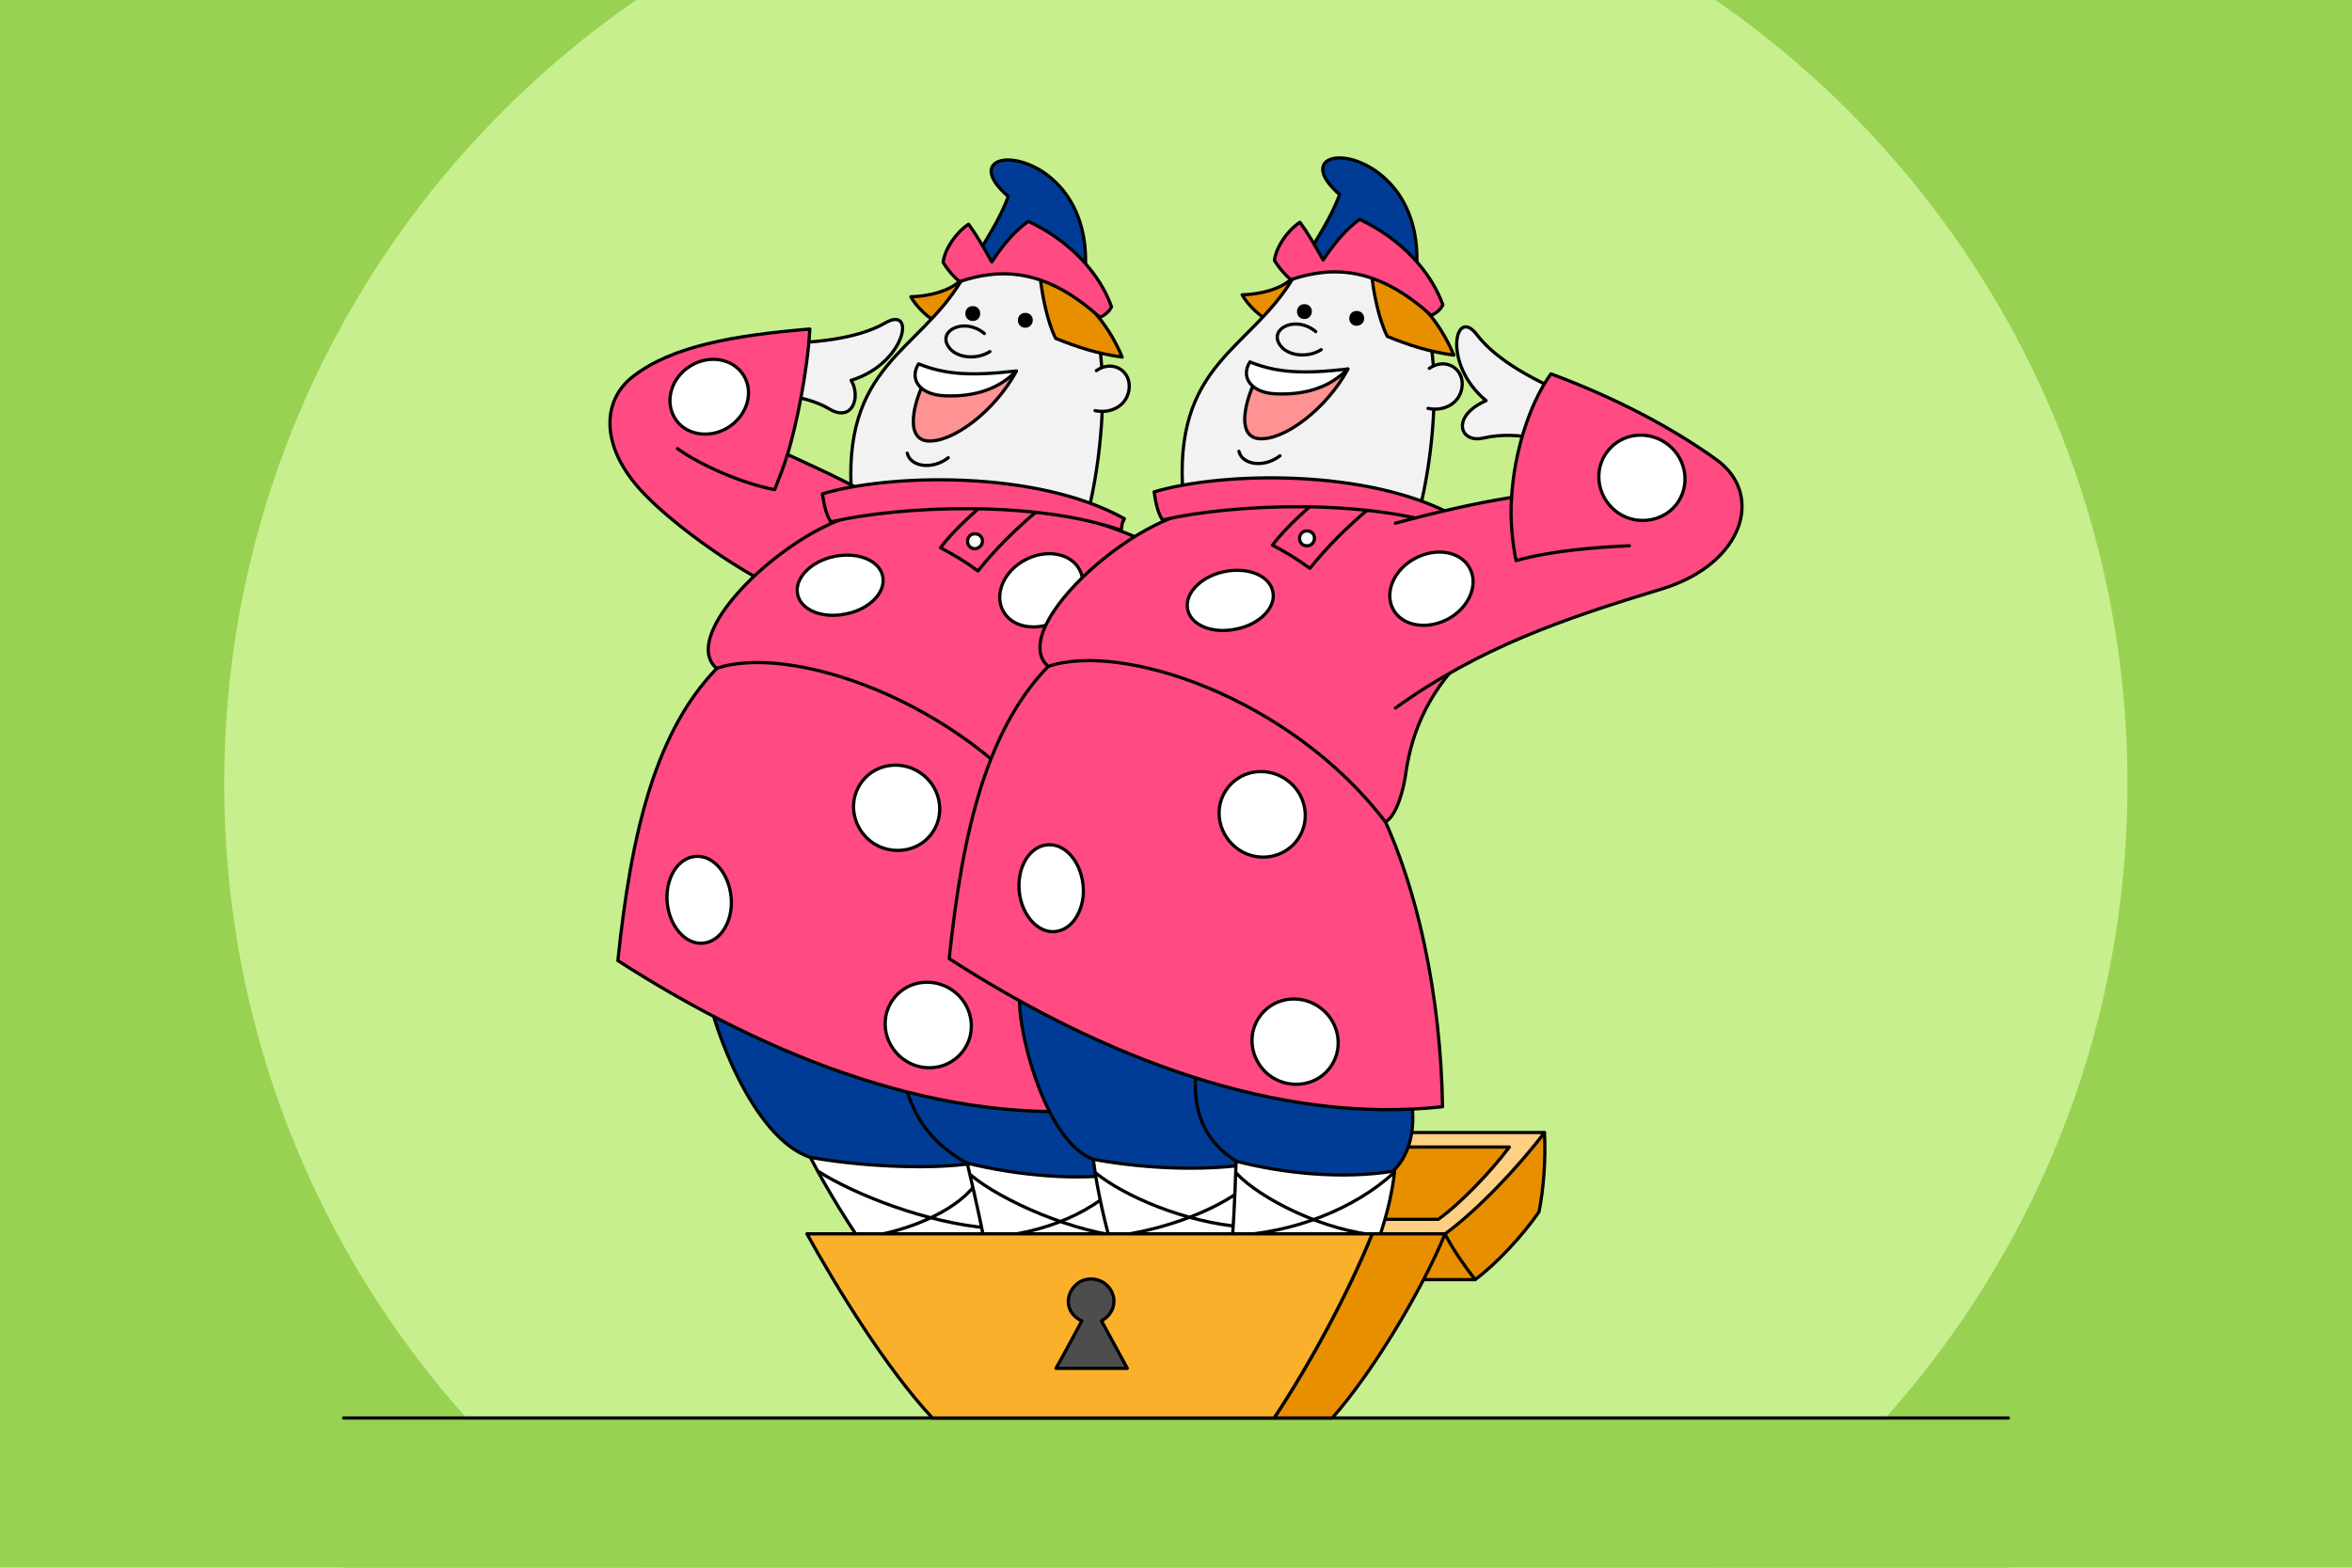 <?xml version="1.0" encoding="utf-8"?>
<!-- Generator: Adobe Illustrator 21.1.0, SVG Export Plug-In . SVG Version: 6.00 Build 0)  -->
<svg version="1.2" baseProfile="tiny" id="Слой_1"
	 xmlns="http://www.w3.org/2000/svg" xmlns:xlink="http://www.w3.org/1999/xlink" x="0px" y="0px" viewBox="0 0 729 486"
	 xml:space="preserve">
<g id="Layer_3_copy_6">
	<rect fill="#99D253" width="729" height="486"/>
	<path fill="#C7EF8E" d="M69.5,243c0,100.8,50.6,189.8,127.7,243h334.5c77.2-53.2,127.7-142.2,127.7-243S608.8,53.2,531.7,0H197.2
		C120.1,53.2,69.5,142.2,69.5,243z"/>
	<g>
		<rect x="106.5" y="439.6" fill="#99D253" width="516" height="46.4"/>
		
			<line fill="none" stroke="#000000" stroke-linecap="round" stroke-linejoin="round" stroke-miterlimit="10" x1="106.5" y1="439.6" x2="622.5" y2="439.6"/>
	</g>
</g>
<g id="Layer_76">
	<path fill="#E88F00" stroke="#000000" stroke-linecap="round" stroke-linejoin="round" stroke-miterlimit="10" d="M457.21,396.7
		c-6-1.9-9.3-9.6-9.3-14.1c4.4-12.5,18.9-24.6,30.8-31.4c0.4,7.9-0.2,17-1.7,24.5C472.01,383,463.61,392,457.21,396.7z"/>
	<path fill="#E88F00" stroke="#000000" stroke-linecap="round" stroke-linejoin="round" stroke-miterlimit="10" d="M457.21,396.7
		c-3.5-4.6-6.6-8.9-9.3-14.1c-11.2,0-29.3,0-39.6,0c1.3,6.4,3.3,9.8,5.1,14.1C425.21,396.7,442.51,396.7,457.21,396.7z"/>
	<path fill="#FFCF83" stroke="#000000" stroke-linecap="round" stroke-linejoin="round" stroke-miterlimit="10" d="M414.51,382.5
		c7.6,0,25.3,0,33.4,0c9.8-7.1,22.9-20.9,30.8-31.4c-5.1,0-48.1,0-54,0C422.11,361.6,419.01,372.7,414.51,382.5z"/>
	<path fill="#E88F00" stroke="#000000" stroke-linecap="round" stroke-linejoin="round" stroke-miterlimit="10" d="M422.01,378
		c5.4,0,18.1,0,23.8,0c7-5,16.4-14.9,22-22.4c-3.7,0-34.3,0-38.5,0C427.41,363.1,425.21,371,422.01,378z"/>
</g>
<g id="Layer_65_copy">
	<g>
		<path fill="#FFFFFF" stroke="#000000" stroke-linecap="round" stroke-linejoin="round" stroke-miterlimit="10" d="M299.71,358.9
			c-14.1-2.6-35.8-3.4-49.9-2.8c4.3,8.7,10.9,19.9,18.2,30.6c12,2.5,29.3,2.5,39.4-0.5C306.91,378.8,303.91,365.6,299.71,358.9z"/>
		<path fill="#003C96" stroke="#000000" stroke-linecap="round" stroke-linejoin="round" stroke-miterlimit="10" d="M293.81,324.7
			c-21.3-5-55.8-16.3-74-15.6c0.8,7.2,13.1,43.8,31.4,49.7c14.4,2.6,34.7,3.8,48.4,2.1C303.71,357,299.11,331.6,293.81,324.7z"/>
		<path fill="none" stroke="#000000" stroke-linecap="round" stroke-linejoin="round" stroke-miterlimit="10" d="M253.71,363.2
			c11.4,7.2,33.7,16,52.9,17.5"/>
		<path fill="none" stroke="#000000" stroke-linecap="round" stroke-linejoin="round" stroke-miterlimit="10" d="M266.41,383.8
			c16.5-2.1,31.6-9.4,36.7-17.8"/>
	</g>
	<g>
		<path fill="#FFFFFF" stroke="#000000" stroke-linecap="round" stroke-linejoin="round" stroke-miterlimit="10" d="M348.61,358.5
			c-14.2-3.9-36.1-5.1-50.3-4.1c2.5,10.5,4.8,20,7,31.4c11.5,3.9,35.5,3.9,45.2-0.3C351.01,378,351.11,367.7,348.61,358.5z"/>
		<path fill="#003C96" stroke="#000000" stroke-linecap="round" stroke-linejoin="round" stroke-miterlimit="10" d="M346.91,337.4
			c-23-7.4-47.7-11.1-67.6-10c0.6,10.8,4.6,24.7,20.5,33.2c15.6,3.8,34.3,5.6,49.4,3.1C353.81,357.9,352.51,347.7,346.91,337.4z"/>
		<path fill="none" stroke="#000000" stroke-linecap="round" stroke-linejoin="round" stroke-miterlimit="10" d="M300.91,364.3
			c9.4,7.9,32.4,18.1,49.5,19.3"/>
		<path fill="none" stroke="#000000" stroke-linecap="round" stroke-linejoin="round" stroke-miterlimit="10" d="M305.21,383.6
			c18.1-0.8,35.2-8.1,44.5-19.5"/>
	</g>
	<g id="Layer_69_copy">
		<path fill="#E88F00" stroke="#000000" stroke-linecap="round" stroke-linejoin="round" stroke-miterlimit="10" d="M298.01,86.6
			c-3.3,3.7-10.5,5.3-15.7,5.4c1.5,2.8,5.8,7.3,9.2,8.3c3.3-1.8,9.5-8.4,10.6-12.5C301.21,86.9,300.01,86,298.01,86.6z"/>
		<path fill="#F2F2F2" stroke="#000000" stroke-linecap="round" stroke-linejoin="round" stroke-miterlimit="79.84" d="
			M339.81,102.4c-5.8-22.7-32.1-31.8-41.6-15.8c-13.5,22.8-37.5,26.5-34.2,67.8c10.2,12.6,62.1,12,73.9,1.7
			C342.01,137.7,343.11,115.5,339.81,102.4z"/>
		<path fill="#FF9292" stroke="#000000" stroke-linecap="round" stroke-linejoin="round" stroke-miterlimit="10" d="M287.51,136.7
			c7.7,0.6,20.8-9.2,27.5-21.6c-11.4,2.5-20.2,2.4-26.8,0.1C283.81,122.1,279.61,136,287.51,136.7z"/>
		<path fill="#FFFFFF" stroke="#000000" stroke-linecap="round" stroke-linejoin="round" stroke-miterlimit="10" d="M292.81,122.7
			c9.2,0.4,16.8-2.1,22.2-7.7c-14.5,1.7-22.4,1-30.3-2.2C281.71,117.6,285.11,122.4,292.81,122.7z"/>
		<path fill="#E88F00" stroke="#000000" stroke-linecap="round" stroke-linejoin="round" stroke-miterlimit="10" d="M322.31,85.2
			c12.9,4.5,21.3,15.3,25.5,25.5c-7.9-1.1-13.9-3.1-20.6-5.8C324.61,99.9,322.91,91,322.31,85.2z"/>
		<path fill="#003C96" stroke="#000000" stroke-linecap="round" stroke-linejoin="round" stroke-miterlimit="10" d="M312.51,60.9
			c-2.6,7.2-7.2,14-12.6,23c11.7-1.8,25.9-1.5,35.6,6.6c3.1-16.1-1.3-29.9-12.4-37.3C311.71,45.9,300.21,50.3,312.51,60.9z"/>
		<path fill="#FF4B82" stroke="#000000" stroke-linecap="round" stroke-linejoin="round" stroke-miterlimit="10" d="M318.71,68.6
			c13.6,6.4,22.4,16.8,25.8,26.5c-0.8,1.7-2.2,2.6-3.6,3.3c-17-15.4-30.9-15.3-43.5-11.1c-1.5-1.2-3.7-3.6-5.1-6
			c0.6-4.2,3.9-9.1,7.9-11.8c2.5,3.4,4.3,6.6,7.2,11.7C311.01,75.6,314.71,71.5,318.71,68.6z"/>
		<path fill="#F2F2F2" stroke="#000000" stroke-linecap="round" stroke-linejoin="round" stroke-miterlimit="79.84" d="
			M339.41,127.3c4.6,1,9.6-1.2,10.5-6.3c1-5.9-5-9.7-10.1-6.1"/>
		<path fill="none" stroke="#000000" stroke-linecap="round" stroke-linejoin="round" stroke-miterlimit="10" d="M281.21,140.5
			c1,4.3,7.9,5.2,12.7,1.4"/>
		<path d="M320.11,99.4c0.1-1.3-0.9-2.4-2.2-2.4c-1.3-0.1-2.4,0.9-2.4,2.2c-0.1,1.3,0.9,2.4,2.2,2.4
			C318.91,101.7,320.01,100.7,320.11,99.4z"/>
		<path d="M303.81,97.3c0.1-1.3-0.9-2.4-2.2-2.4c-1.3-0.1-2.4,0.9-2.4,2.2c-0.1,1.3,0.9,2.4,2.2,2.4
			C302.71,99.6,303.81,98.6,303.81,97.3z"/>
		<path fill="none" stroke="#000000" stroke-linecap="round" stroke-linejoin="round" stroke-miterlimit="10" d="M306.81,109
			c-4.4,2.8-10.9,1.9-13-1.8c-3-5,5.4-8.8,11.3-3.8"/>
	</g>
	<g id="Layer_66_copy">
		<path fill="#F2F2F2" stroke="#000000" stroke-linecap="round" stroke-linejoin="round" stroke-miterlimit="79.84" d="
			M274.41,100.1c9.7-5.6,6.2,12.7-10.6,17.8c3.1,5.1,0.4,13.3-6.9,8.8c-3.5-2.1-9.3-3.9-14.8-4.2c-6.1-4.3-6.4-12-3.1-16.1
			C251.61,106.5,265.61,105.2,274.41,100.1z"/>
		<path fill="#FF4B82" stroke="#000000" stroke-linecap="round" stroke-linejoin="round" stroke-miterlimit="10" d="M234.71,179.2
			c-13.9-7.7-29.6-19.8-36.6-27.8c-12-13.5-11.5-27.3-1.9-34.7c12-9.3,30.8-12.7,54.8-14.7c-0.8,13.9-4.2,29.7-6.9,38.9
			c10.8,5,23.1,10.4,36.1,18.9"/>
		<path fill="#FF4B82" stroke="#000000" stroke-linecap="round" stroke-linejoin="round" stroke-miterlimit="10" d="M322.61,246.9
			c-25.7-35-77.4-50.9-98.5-41.6c-21,19.9-28.5,53.2-32.6,92.5c47.8,30.8,102,51.5,152.9,45.9
			C343.91,310.8,337.11,274.3,322.61,246.9z"/>
		<path fill="#FF4B82" stroke="#000000" stroke-linecap="round" stroke-linejoin="round" stroke-miterlimit="10" d="M358.21,169.4
			c-36.5-18.5-80.5-14.7-98.3-8.1c-13.5,5.4-28.8,17.8-36.1,28.8c-4.6,7-6,13.4-1.7,17.1c22.4-7.7,74.8,9.3,104.5,48.2
			c3.5-1.9,5.6-10.1,6.2-14.3c1.5-10.9,5.5-24.6,19.3-37.9C364.71,192,368.31,176.6,358.21,169.4z"/>
		<path fill="#FF4B82" stroke="#000000" stroke-linecap="round" stroke-linejoin="round" stroke-miterlimit="10" d="M308.51,153.3
			c-5.1,4.1-12.7,10.7-17,16.5c4.1,2.2,7.4,4.1,11.6,7.2c5.5-6.9,12-13.3,19-19.1C317.61,155.7,313.01,154.2,308.51,153.3z"/>
		<path fill="#FF4B82" stroke="#000000" stroke-linecap="round" stroke-linejoin="round" stroke-miterlimit="10" d="M348.51,160.8
			c-27.2-15.2-73-13.9-93.6-7.7c0.5,3.1,1,6.2,2.6,8.7c22.1-5.1,63.5-6.7,90,2.6C348.01,161.8,347.51,162.8,348.51,160.8z"/>
		<path fill="none" stroke="#000000" stroke-linecap="round" stroke-linejoin="round" stroke-miterlimit="10" d="M210.01,139.1
			c6.9,5,20,10.8,30.1,12.7c1.5-3.9,2.9-7.3,3.9-10.8"/>
		<path fill="#FFFFFF" stroke="#000000" stroke-linecap="round" stroke-linejoin="round" stroke-miterlimit="10" d="M304.51,167.9
			c0.1-1.3-0.9-2.4-2.2-2.4c-1.3-0.1-2.4,0.9-2.4,2.2c-0.1,1.3,0.9,2.4,2.2,2.4C303.31,170.1,304.41,169.1,304.51,167.9z"/>
		<path fill="#FFFFFF" stroke="#000000" stroke-linecap="round" stroke-linejoin="round" stroke-miterlimit="10" d="M273.61,178.7
			c-1-5-7.8-7.7-15-6.2c-7.3,1.5-12.4,6.8-11.4,11.7c1,5,7.8,7.7,15.1,6.1C269.41,188.9,274.61,183.7,273.61,178.7z"/>
		<path fill="#FFFFFF" stroke="#000000" stroke-linecap="round" stroke-linejoin="round" stroke-miterlimit="10" d="M334.61,176.6
			c-2.8-5.2-10.4-6.5-16.9-3c-6.6,3.5-9.6,10.6-6.8,15.8c2.8,5.2,10.4,6.5,17,3C334.31,189,337.41,181.9,334.61,176.6z"/>
		<path fill="#FFFFFF" stroke="#000000" stroke-linecap="round" stroke-linejoin="round" stroke-miterlimit="10" d="M288.41,258.9
			c4.6-5.7,3.5-14-2.2-18.6c-5.8-4.7-14.2-4-18.8,1.7c-4.6,5.7-3.5,14,2.3,18.7C275.41,265.2,283.91,264.5,288.41,258.9z"/>
		<path fill="#FFFFFF" stroke="#000000" stroke-linecap="round" stroke-linejoin="round" stroke-miterlimit="10" d="M225.71,132.5
			c5.9-3.7,8-10.9,4.8-16.1c-3.3-5.3-10.7-6.6-16.6-2.9c-5.9,3.7-8,10.9-4.7,16.2C212.31,134.8,219.81,136.2,225.71,132.5z"/>
		<path fill="#FFFFFF" stroke="#000000" stroke-linecap="round" stroke-linejoin="round" stroke-miterlimit="10" d="M217.91,292.4
			c5.5-0.5,9.4-6.9,8.7-14.3s-5.6-13.1-11.1-12.6s-9.4,6.9-8.7,14.4C207.51,287.1,212.41,292.9,217.91,292.4z"/>
		<path fill="#FFFFFF" stroke="#000000" stroke-linecap="round" stroke-linejoin="round" stroke-miterlimit="10" d="M298.21,326.2
			c4.6-5.7,3.5-14-2.2-18.6c-5.8-4.7-14.2-4-18.8,1.7c-4.6,5.7-3.5,14,2.3,18.7C285.21,332.6,293.61,331.9,298.21,326.2z"/>
	</g>
</g>
<g id="Layer_65">
	<g>
		<path fill="#FFFFFF" stroke="#000000" stroke-linecap="round" stroke-linejoin="round" stroke-miterlimit="10" d="M387.41,359.6
			c-13.1-2.5-34.4-3.3-48.8-2.6c0.8,8.3,3,19,5.9,29.3c11,2.3,28.3,2.3,39.6-0.5C386.61,378.6,389.01,366,387.41,359.6z"/>
		<path fill="#003C96" stroke="#000000" stroke-linecap="round" stroke-linejoin="round" stroke-miterlimit="10" d="M387.81,323
			c-19.3-4.8-53-16-71.5-15.4c-2.1,6.9,6.7,46.2,22.6,51.8c13.4,2.5,30.1,3.6,44.5,2C389.11,357.8,390.41,329.6,387.81,323z"/>
		<path fill="none" stroke="#000000" stroke-linecap="round" stroke-linejoin="round" stroke-miterlimit="10" d="M339.71,363.7
			c8.5,6.9,27.3,15.3,45.9,16.7"/>
		<path fill="none" stroke="#000000" stroke-linecap="round" stroke-linejoin="round" stroke-miterlimit="10" d="M344.11,383.4
			c17.3-2,35.3-9,43.8-17.1"/>
	</g>
	<g>
		<path fill="#FFFFFF" stroke="#000000" stroke-linecap="round" stroke-linejoin="round" stroke-miterlimit="10" d="M432.51,357.8
			c-13.2-3.9-34.7-5.1-49.2-4.1c-0.3,10.5-0.6,20-1.4,31.4c10.5,3.9,34.4,3.9,45.2-0.3C429.71,377.4,432.51,367.1,432.51,357.8z"/>
		<path fill="#003C96" stroke="#000000" stroke-linecap="round" stroke-linejoin="round" stroke-miterlimit="10" d="M436.51,336.8
			c-21-7.4-44.7-11.1-64.9-10c-2.3,10.8-2.1,24.7,11.6,33.2c14.6,3.8,32.8,5.6,48.5,3.1C437.91,357.3,439.31,347,436.51,336.8z"/>
		<path fill="none" stroke="#000000" stroke-linecap="round" stroke-linejoin="round" stroke-miterlimit="10" d="M383.21,363.7
			c7.3,7.9,27.5,18.1,44.4,19.3"/>
		<path fill="none" stroke="#000000" stroke-linecap="round" stroke-linejoin="round" stroke-miterlimit="10" d="M382.41,383
			c18.3-0.8,37.3-8.1,49.7-19.5"/>
	</g>
	<g id="Layer_69">
		<path fill="#E88F00" stroke="#000000" stroke-linecap="round" stroke-linejoin="round" stroke-miterlimit="10" d="M400.71,86
			c-3.3,3.7-10.5,5.3-15.7,5.4c1.5,2.8,5.8,7.3,9.2,8.3c3.3-1.8,9.5-8.4,10.6-12.5C404.01,86.2,402.71,85.4,400.71,86z"/>
		<path fill="#F2F2F2" stroke="#000000" stroke-linecap="round" stroke-linejoin="round" stroke-miterlimit="79.84" d="
			M442.51,101.8c-5.8-22.7-32.1-31.8-41.6-15.8c-13.5,22.8-37.5,26.5-34.2,67.8c10.2,12.6,62.1,12,73.9,1.7
			C444.81,137.1,445.91,114.8,442.51,101.8z"/>
		<path fill="#FF9292" stroke="#000000" stroke-linecap="round" stroke-linejoin="round" stroke-miterlimit="10" d="M390.31,136
			c7.7,0.6,20.8-9.2,27.5-21.6c-11.4,2.5-20.2,2.4-26.8,0.1C386.51,121.5,382.31,135.4,390.31,136z"/>
		<path fill="#FFFFFF" stroke="#000000" stroke-linecap="round" stroke-linejoin="round" stroke-miterlimit="10" d="M395.51,122.1
			c9.2,0.4,16.8-2.1,22.2-7.7c-14.5,1.7-22.4,1-30.3-2.2C384.41,117,387.81,121.8,395.51,122.1z"/>
		<path fill="#E88F00" stroke="#000000" stroke-linecap="round" stroke-linejoin="round" stroke-miterlimit="10" d="M425.11,84.6
			c12.9,4.5,21.3,15.3,25.5,25.5c-7.9-1.1-13.9-3.1-20.6-5.8C427.41,99.3,425.61,90.4,425.11,84.6z"/>
		<path fill="#003C96" stroke="#000000" stroke-linecap="round" stroke-linejoin="round" stroke-miterlimit="10" d="M415.21,60.3
			c-2.6,7.2-7.2,14-12.6,23c11.7-1.8,25.9-1.5,35.6,6.6c3.1-16.1-1.3-29.9-12.4-37.3C414.51,45.2,403.01,49.7,415.21,60.3z"/>
		<path fill="#FF4B82" stroke="#000000" stroke-linecap="round" stroke-linejoin="round" stroke-miterlimit="10" d="M421.41,68
			c13.6,6.4,22.4,16.9,25.8,26.5c-0.8,1.7-2.2,2.6-3.6,3.3c-17-15.4-30.9-15.3-43.5-11.1c-1.5-1.2-3.7-3.6-5.1-6
			c0.6-4.2,3.9-9.1,7.9-11.8c2.5,3.4,4.3,6.6,7.2,11.7C413.81,75,417.41,70.9,421.41,68z"/>
		<path fill="#F2F2F2" stroke="#000000" stroke-linecap="round" stroke-linejoin="round" stroke-miterlimit="79.84" d="
			M442.61,126.6c4.6,1,9.6-1.2,10.5-6.3c1-5.9-5-9.7-10.1-6.1"/>
		<path fill="none" stroke="#000000" stroke-linecap="round" stroke-linejoin="round" stroke-miterlimit="10" d="M384.01,139.9
			c1,4.3,7.9,5.2,12.7,1.4"/>
		<path d="M422.81,98.8c0.1-1.3-0.9-2.4-2.2-2.4c-1.3-0.1-2.4,0.9-2.4,2.2c-0.1,1.3,0.9,2.4,2.2,2.4
			C421.71,101,422.81,100.1,422.81,98.8z"/>
		<path d="M406.61,96.7c0.1-1.3-0.9-2.4-2.2-2.4c-1.3-0.1-2.4,0.9-2.4,2.2c-0.1,1.3,0.9,2.4,2.2,2.4
			C405.41,99,406.51,98,406.61,96.7z"/>
		<path fill="none" stroke="#000000" stroke-linecap="round" stroke-linejoin="round" stroke-miterlimit="10" d="M409.51,108.4
			c-4.4,2.8-10.9,1.9-13-1.8c-3-5,5.4-8.8,11.3-3.8"/>
	</g>
	<g id="Layer_66">
		<path fill="#FF4B82" stroke="#000000" stroke-linecap="round" stroke-linejoin="round" stroke-miterlimit="10" d="M425.31,246.3
			c-25.7-35-77.4-50.9-98.5-41.6c-21,19.9-28.5,53.2-32.6,92.5c47.8,30.8,102,51.5,152.9,45.9
			C446.61,310.2,439.81,273.7,425.31,246.3z"/>
		<path fill="#FF4B82" stroke="#000000" stroke-linecap="round" stroke-linejoin="round" stroke-miterlimit="10" d="M453.31,160.7
			c-25.8-7.7-72.9-6.6-90.6,0c-13.5,5.4-28.8,17.8-36.1,28.8c-4.6,7-6,13.4-1.7,17.1c22.4-7.7,74.8,9.3,104.5,48.2
			c3.5-1.9,5.6-10.1,6.2-14.3c1.5-10.9,5.5-24.6,19.3-37.9C462.81,189.7,461.81,166.1,453.31,160.7z"/>
		<path fill="none" stroke="#000000" stroke-linecap="round" stroke-linejoin="round" stroke-miterlimit="10" d="M411.41,152.5
			c-5.1,4.1-12.7,10.7-17,16.5c4.1,2.2,7.4,4.1,11.6,7.2c5.5-6.9,12-13.3,19-19.1C420.61,154.9,415.91,153.4,411.41,152.5z"/>
		<path fill="#FFFFFF" stroke="#000000" stroke-linecap="round" stroke-linejoin="round" stroke-miterlimit="10" d="M407.41,167
			c0.1-1.3-0.9-2.4-2.2-2.4c-1.3-0.1-2.4,0.9-2.4,2.2c-0.1,1.3,0.9,2.4,2.2,2.4C406.21,169.3,407.31,168.3,407.41,167z"/>
		<path fill="#FF4B82" stroke="#000000" stroke-linecap="round" stroke-linejoin="round" stroke-miterlimit="10" d="M451.31,160.2
			c-27.2-15.2-73-13.9-93.6-7.7c0.5,3.1,1,6.2,2.6,8.7c22.1-5.1,63.5-6.7,90,2.6C450.81,161.2,450.21,162.2,451.31,160.2z"/>
		<path fill="#F2F2F2" stroke="#000000" stroke-linecap="round" stroke-linejoin="round" stroke-miterlimit="79.84" d="
			M457.71,103.7c-6.8-8.9-10.7,9.3,2.9,20.5c-11.1,4.9-8.1,13.3-0.9,11.6c5.8-1.3,11.2-0.9,15.6,0c7.2-1.6,11.6-7.2,12.8-12.6
			C476.31,118.4,463.91,111.9,457.71,103.7z"/>
		<path fill="#FF4B82" stroke="#000000" stroke-linecap="round" stroke-linejoin="round" stroke-miterlimit="10" d="M432.51,219.5
			c26.2-18.8,51.9-27.6,82.5-36.9c25.4-7.7,32-29.3,17-40.1c-13.7-9.9-31.6-19.3-51.3-26.6c-6.9,9.6-11.4,24.8-12.2,38.3
			c-11.7,1.9-22.6,4.4-36,8"/>
		<path fill="none" stroke="#000000" stroke-linecap="round" stroke-linejoin="round" stroke-miterlimit="10" d="M505.01,169.2
			c-9.6,0.4-24.3,1.5-35.1,4.6c-1.2-5.8-1.9-13.1-1.4-19.5"/>
		<path fill="#FFFFFF" stroke="#000000" stroke-linecap="round" stroke-linejoin="round" stroke-miterlimit="10" d="M394.51,183.4
			c-1-5-7.8-7.7-15-6.2c-7.3,1.5-12.4,6.8-11.4,11.7c1,5,7.8,7.7,15.1,6.1C390.41,193.6,395.61,188.3,394.51,183.4z"/>
		<path fill="#FFFFFF" stroke="#000000" stroke-linecap="round" stroke-linejoin="round" stroke-miterlimit="10" d="M455.51,176.1
			c-2.8-5.2-10.4-6.5-16.9-3c-6.6,3.5-9.6,10.6-6.8,15.8c2.8,5.2,10.4,6.5,17,3C455.21,188.5,458.41,181.3,455.51,176.1z"/>
		<path fill="#FFFFFF" stroke="#000000" stroke-linecap="round" stroke-linejoin="round" stroke-miterlimit="10" d="M401.71,260.9
			c4.6-5.7,3.5-14-2.2-18.6c-5.8-4.7-14.2-4-18.8,1.7c-4.6,5.7-3.5,14,2.3,18.7C388.61,267.3,397.11,266.6,401.71,260.9z"/>
		<path fill="#FFFFFF" stroke="#000000" stroke-linecap="round" stroke-linejoin="round" stroke-miterlimit="10" d="M519.41,156.6
			c4.6-5.7,3.5-14-2.2-18.6c-5.8-4.7-14.2-4-18.8,1.7c-4.6,5.7-3.5,14,2.3,18.7C506.31,162.9,514.81,162.2,519.41,156.6z"/>
		<path fill="#FFFFFF" stroke="#000000" stroke-linecap="round" stroke-linejoin="round" stroke-miterlimit="10" d="M327.01,288.8
			c5.5-0.5,9.4-7,8.7-14.3c-0.7-7.4-5.6-13.1-11.1-12.6s-9.4,6.9-8.7,14.4C316.61,283.5,321.51,289.3,327.01,288.8z"/>
		<path fill="#FFFFFF" stroke="#000000" stroke-linecap="round" stroke-linejoin="round" stroke-miterlimit="10" d="M411.91,331.4
			c4.6-5.7,3.5-14-2.2-18.6c-5.8-4.7-14.2-4-18.8,1.7c-4.6,5.7-3.5,14,2.3,18.7C398.91,337.7,407.41,337,411.91,331.4z"/>
	</g>
</g>
<g id="Layer_75">
	<path fill="#E88F00" stroke="#000000" stroke-linecap="round" stroke-linejoin="round" stroke-miterlimit="10" d="M425.31,382.5
		c7.6,0,14.5,0,22.6,0c-7.2,17.5-22.6,43.2-35,57.1c-5.1,0-12.1,0-18,0C405.81,423.1,417.61,401.5,425.31,382.5z"/>
	<path fill="#FAB02B" stroke="#000000" stroke-linecap="round" stroke-linejoin="round" stroke-miterlimit="10" d="M425.31,382.5
		c-33.3,0-140.5,0-175.2,0c9.3,16.8,24.7,41.9,38.9,57.1c17,0,85.2,0,105.9,0C405.81,423.1,417.61,401.5,425.31,382.5z"/>
	<path fill="#4D4D4D" stroke="#000000" stroke-linecap="round" stroke-linejoin="round" stroke-miterlimit="10" d="M335.31,409.5
		c-7.5-3.6-3.9-13,2.8-13c6.9,0,10.3,8.9,3.3,13c2.4,4.5,5,9.1,8,14.7c-6.8,0-16.7,0-22.1,0C330.51,418.5,332.81,414.1,335.31,409.5
		z"/>
</g>
</svg>
